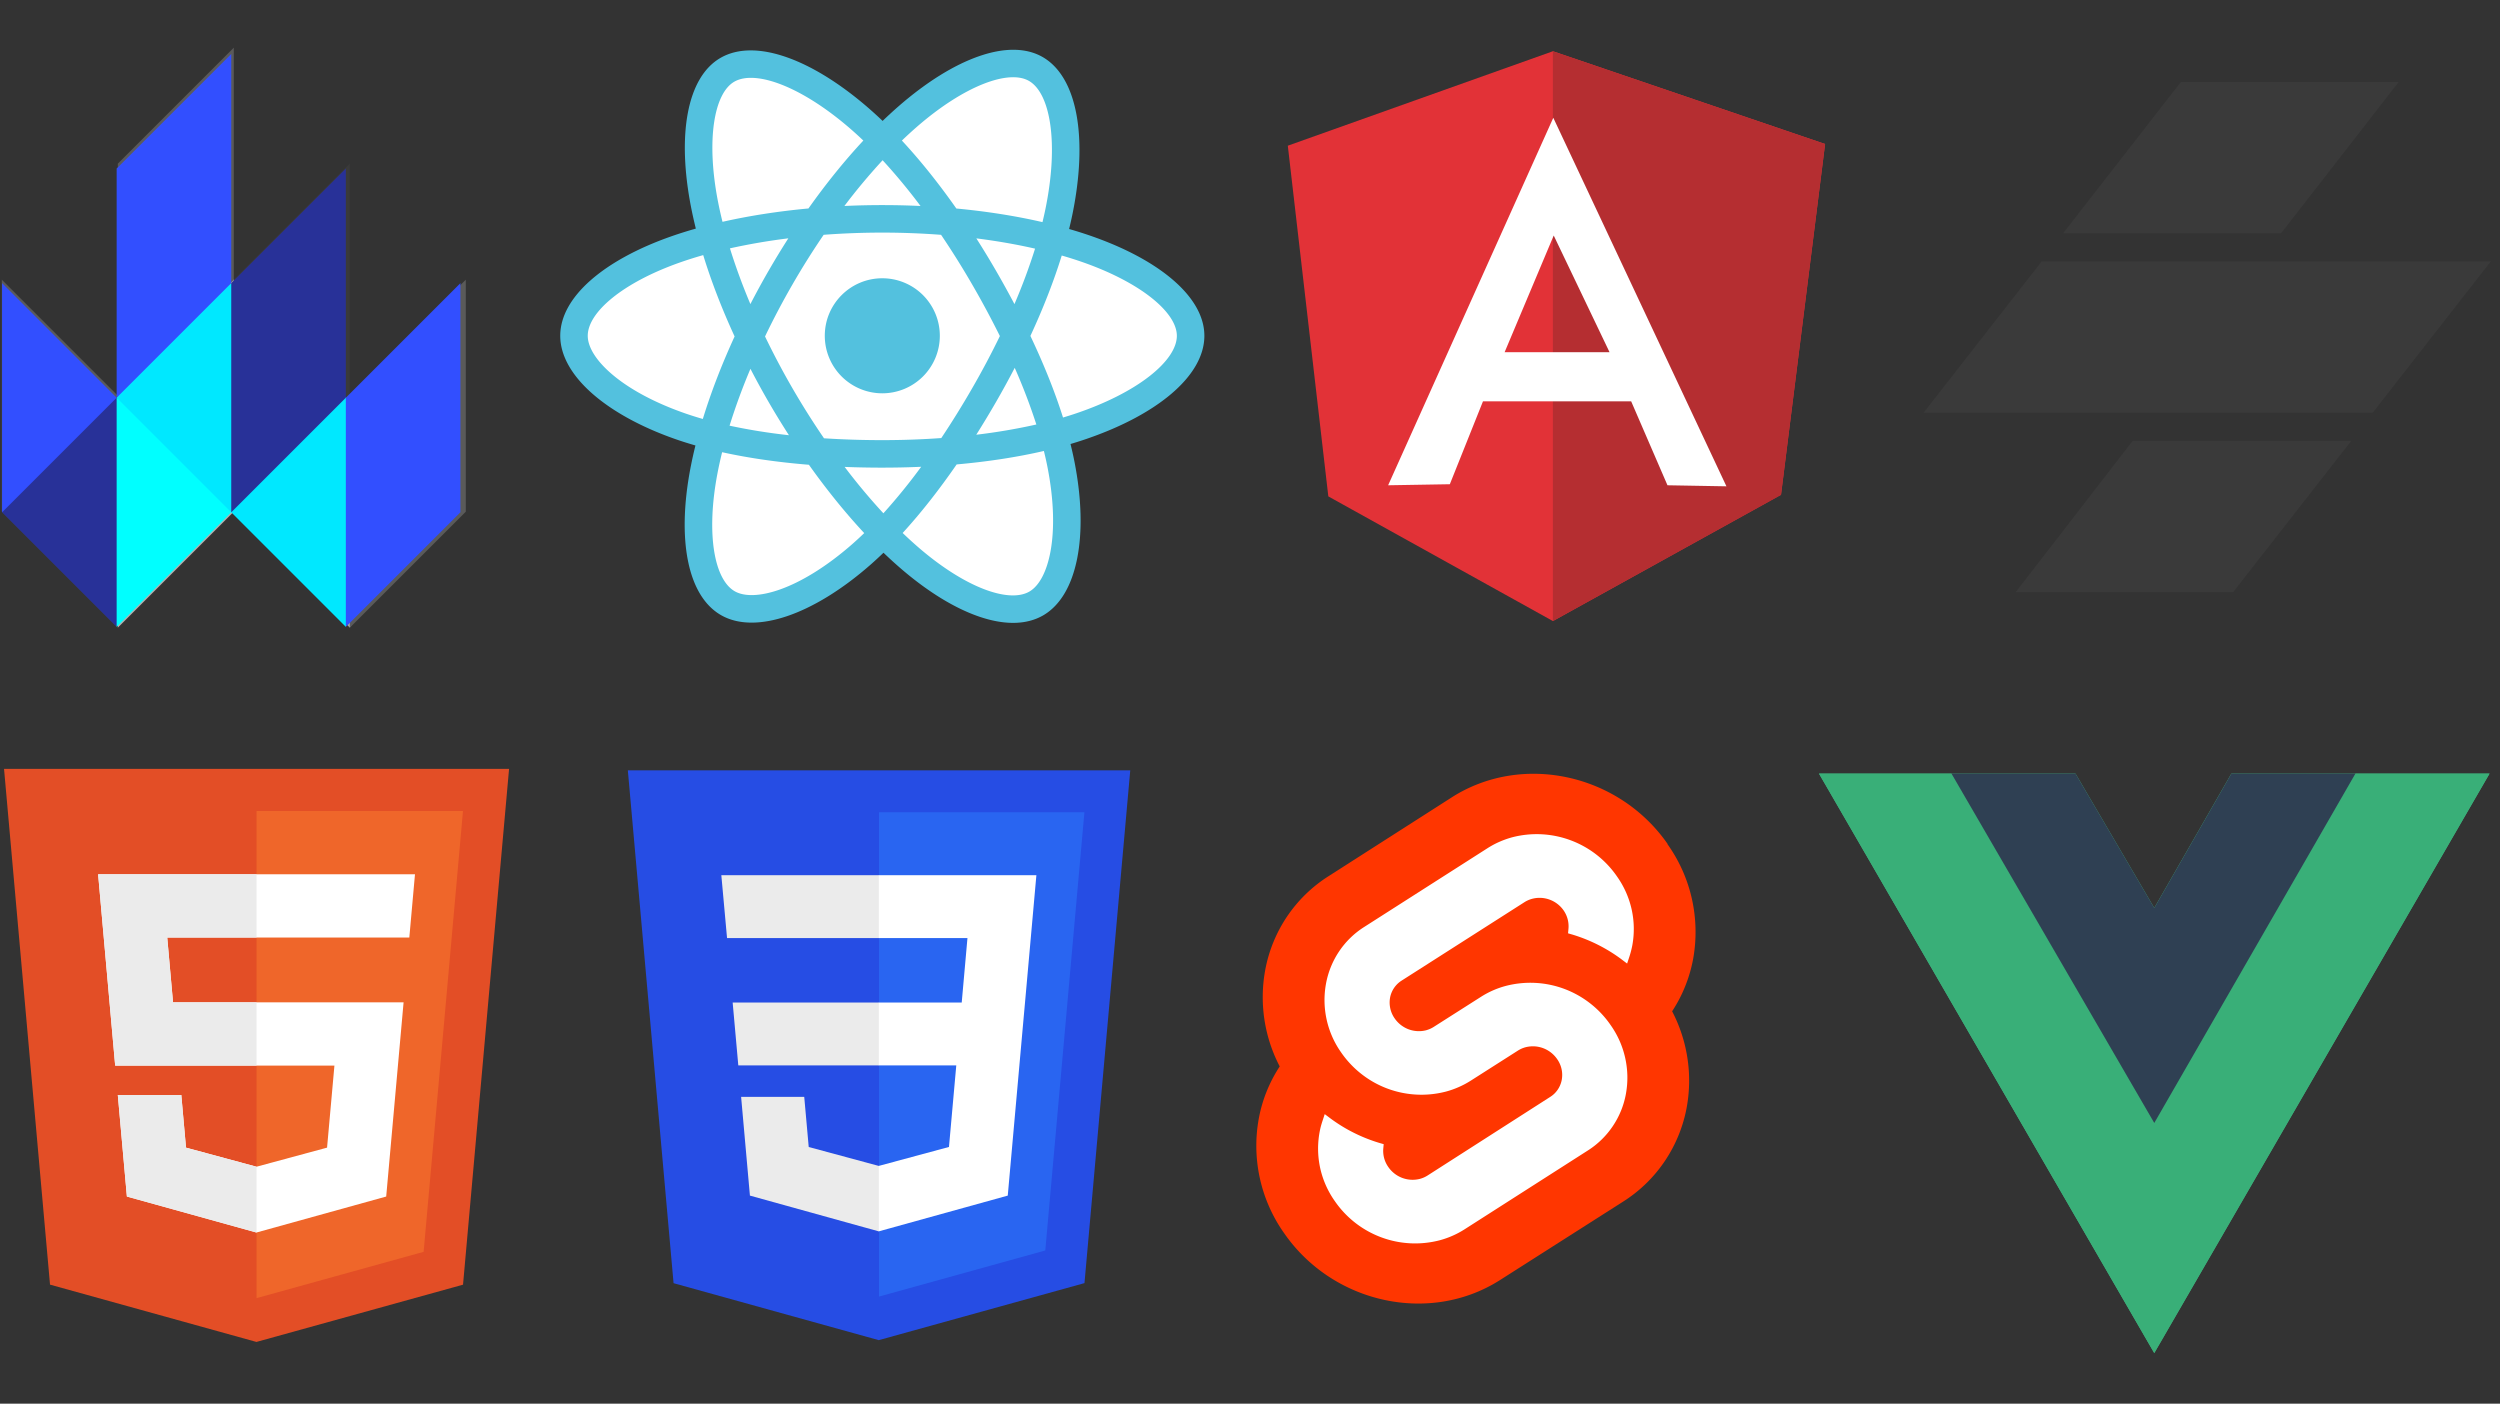 <svg xmlns="http://www.w3.org/2000/svg" width="301" height="169" fill="none" viewBox="0 0 301 169"><rect x="0" y="0" width="301" height="169" fill="#333333" stroke="none"/><path fill="#A5A5A5" d="m14.184 47.64 6.983-20.95 31.424 31.425-10.475 17.458L28.15 61.606h-6.983"/><path fill="#3A3A3A" d="M28.15 61.607V33.674l13.966-13.966V47.64zm-27.932 0 13.966 13.966 6.983-13.966-6.983-13.967H7.2"/><path fill="#5A5A5A" d="M14.184 47.64V19.708L28.15 5.742v27.932zm27.932 27.933V47.64l13.966-13.966v27.933zM.218 61.607V33.674L14.184 47.64"/><path fill="#B2B2B2" d="M14.184 75.573V47.64L28.15 61.606"/><g clip-path="url(#a)"><path fill="#00E8FF" d="m14.045 47.884 5.589-9.642 8.242-4.12 13.791 13.79 2.335 13.313-2.364 14.252-13.796-13.796-8.208-5.522z"/><path fill="#283198" d="M27.842 61.68V34.088l13.796-13.796v27.593zm-27.594 0 13.797 13.797 1.984-13.064-1.984-14.529-8.093 5.111z"/><path fill="#324FFF" d="M14.045 47.884V20.291L27.842 6.494v27.593zm27.593 27.593V47.884l13.797-13.797v27.594zM.248 61.681V34.087l13.797 13.797z"/><path fill="#0FF" d="M14.045 75.477V47.884l13.797 13.797z"/></g><path fill="#53C1DE" d="M131.218 28.358a52 52 0 0 0-2.497-.786 47 47 0 0 0 .386-1.703c1.89-9.173.654-16.564-3.565-18.997-4.046-2.333-10.663.1-17.345 5.915a52 52 0 0 0-1.931 1.772q-.644-.616-1.285-1.187c-7.003-6.218-14.023-8.839-18.238-6.398-4.042 2.34-5.24 9.287-3.538 17.98q.247 1.261.573 2.57-1.491.422-2.87.902c-8.21 2.863-13.454 7.35-13.454 12.003 0 4.806 5.629 9.627 14.18 12.55q1.014.345 2.098.656a51 51 0 0 0-.61 2.768c-1.621 8.543-.355 15.326 3.676 17.651 4.164 2.401 11.152-.067 17.957-6.015q.807-.707 1.618-1.491a51 51 0 0 0 2.097 1.912c6.591 5.672 13.1 7.963 17.128 5.631 4.159-2.408 5.511-9.695 3.756-18.56a44 44 0 0 0-.465-2.073q.737-.217 1.442-.451c8.891-2.946 14.675-7.708 14.675-12.578 0-4.67-5.412-9.187-13.788-12.07"/><path fill="#fff" d="M129.289 49.862q-.637.21-1.302.408c-.982-3.107-2.306-6.411-3.927-9.825 1.546-3.332 2.82-6.594 3.774-9.681q1.19.344 2.305.727c7.177 2.47 11.554 6.123 11.554 8.938 0 2.998-4.727 6.89-12.404 9.433m-3.185 6.312c.776 3.92.887 7.465.373 10.235-.462 2.49-1.391 4.15-2.539 4.815-2.444 1.414-7.671-.424-13.308-5.275a48 48 0 0 1-1.95-1.778c2.185-2.39 4.369-5.168 6.501-8.254 3.749-.333 7.291-.877 10.503-1.62q.238.959.42 1.877m-32.21 14.805c-2.389.844-4.29.868-5.44.205-2.447-1.411-3.463-6.857-2.076-14.163q.239-1.256.566-2.575c3.177.703 6.693 1.208 10.45 1.513 2.147 3.02 4.394 5.795 6.658 8.225q-.742.717-1.477 1.36c-3.01 2.63-6.025 4.497-8.682 5.435M82.705 49.844c-3.781-1.293-6.904-2.973-9.045-4.806-1.923-1.647-2.895-3.282-2.895-4.61 0-2.823 4.21-6.425 11.233-8.873a48 48 0 0 1 2.669-.84c.97 3.156 2.243 6.457 3.78 9.794-1.556 3.387-2.848 6.74-3.827 9.934q-.991-.284-1.915-.6m3.75-25.526C85 16.87 85.966 11.251 88.402 9.841c2.595-1.502 8.332.64 14.379 6.009q.58.515 1.164 1.074c-2.254 2.42-4.48 5.174-6.607 8.175-3.647.338-7.139.881-10.349 1.609q-.303-1.219-.533-2.39m33.453 8.26a105 105 0 0 0-2.358-3.878c2.474.313 4.845.728 7.071 1.236a71 71 0 0 1-2.482 6.678 116 116 0 0 0-2.231-4.035m-13.642-13.287a71 71 0 0 1 4.564 5.51 98 98 0 0 0-9.166-.002 73 73 0 0 1 4.602-5.508m-13.73 13.31a98 98 0 0 0-2.189 4.01 73 73 0 0 1-2.464-6.71 75 75 0 0 1 7.031-1.207 98 98 0 0 0-2.377 3.908M94.987 52.4a71 71 0 0 1-7.148-1.148 74 74 0 0 1 2.514-6.847 97 97 0 0 0 4.634 7.995m11.373 9.4a74 74 0 0 1-4.666-5.583q2.227.087 4.537.088 2.373-.001 4.681-.104a71 71 0 0 1-4.552 5.6m15.813-17.514a71 71 0 0 1 2.604 6.822 71 71 0 0 1-7.234 1.233 116 116 0 0 0 2.38-3.946q1.185-2.056 2.25-4.11m-5.12 2.454a108 108 0 0 1-3.72 6.002c-2.301.165-4.679.25-7.102.25-2.413 0-4.761-.075-7.022-.222a94 94 0 0 1-7.099-12.26 94 94 0 0 1 3.299-6.253 93 93 0 0 1 3.76-5.986 94 94 0 0 1 14.137.002 100 100 0 0 1 3.737 5.967 109 109 0 0 1 3.343 6.222 100 100 0 0 1-3.333 6.278m6.835-36.997c2.597 1.498 3.607 7.538 1.975 15.458q-.157.759-.348 1.542c-3.218-.742-6.712-1.295-10.37-1.638-2.131-3.035-4.339-5.793-6.556-8.182a49 49 0 0 1 1.784-1.636c5.725-4.982 11.077-6.95 13.515-5.544"/><path fill="#53C1DE" d="M106.23 33.504a6.925 6.925 0 1 1-6.925 6.925c0-3.825 3.1-6.925 6.925-6.925"/><path fill="#E23237" d="M155.052 17.542 186.967 6.17l32.774 11.169-5.307 42.224-27.467 15.212-27.038-15.01z"/><path fill="#B52E31" d="M219.741 17.34 186.967 6.17v68.606l27.467-15.187z"/><path fill="#fff" d="m187.017 14.181-19.886 44.246 7.429-.126 3.992-9.982h17.84l4.372 10.108 7.1.126zm.051 14.176 6.722 14.05h-12.635z"/><g fill="#3A3A3A" clip-path="url(#b)"><path d="M256.786 53.062h26.32l-14.227 18.22H242.7zm43.109-21.593h-54.072l-14.22 18.22h54.072zM262.574 9.876h26.223l-14.161 18.22h-26.245z"/></g><path fill="#E34E26" d="M6.023 154.67.486 92.57h60.806l-5.543 62.105-24.874 6.895z"/><path fill="#EF662A" d="M30.89 97.646v58.649l20.114-5.575 4.739-53.074z"/><path fill="#fff" d="m11.814 105.263 2.053 23.033h26.398l-.886 9.879-8.5 2.298-8.483-2.295-.567-6.343h-7.645l1.093 12.228 15.6 4.333 15.622-4.333 2.094-23.383h-27.76l-.697-7.799h29.147l.682-7.618z"/><path fill="#EBEBEB" d="M30.89 105.263H11.813l2.053 23.033h17.022v-7.616H20.833l-.697-7.799h10.753zm0 35.206-.01.004-8.484-2.295-.567-6.343h-7.645l1.093 12.228 15.6 4.333.012-.004z"/><g clip-path="url(#c)"><path fill="#264DE4" d="m105.8 161.354-24.703-6.858-5.505-61.744h60.49l-5.511 61.735z"/><path fill="#2965F1" d="m125.853 150.556 4.71-52.756h-24.726v58.305z"/><path fill="#EBEBEB" d="m88.212 120.701.679 7.572h16.946v-7.572zm-1.364-15.328.689 7.573h18.3v-7.573zm18.989 34.995-.033.009-8.434-2.278-.54-6.039h-7.6l1.06 11.89 15.512 4.306.035-.009z"/><path fill="#fff" d="m123.413 120.701 1.368-15.328h-18.97v7.573h10.671l-.69 7.755h-9.981v7.572h9.325l-.879 9.821-8.446 2.28v7.879l15.524-4.303.114-1.279 1.78-19.937z"/></g><g clip-path="url(#d)"><path fill="#FF3600" d="M200.774 101.603c-5.902-8.477-17.558-10.99-25.985-5.6l-14.798 9.468a17 17 0 0 0-6.69 8.002 17 17 0 0 0-.982 3.393 18 18 0 0 0-.283 2.953 18 18 0 0 0 .891 5.846c.308.941.693 1.855 1.151 2.732a17.4 17.4 0 0 0-1.591 3.055 17 17 0 0 0-.945 3.315 18.22 18.22 0 0 0 3.092 13.742c5.902 8.477 17.557 10.989 25.984 5.6l14.798-9.429a17 17 0 0 0 5.029-4.889 17.1 17.1 0 0 0 2.643-6.506 17.9 17.9 0 0 0 .075-5.91 18 18 0 0 0-1.839-5.615q.472-.722.873-1.488a17.3 17.3 0 0 0 1.669-4.881 18.3 18.3 0 0 0-.166-7.185 18.2 18.2 0 0 0-2.926-6.557"/><path fill="#fff" d="M173.342 149.329a11.7 11.7 0 0 1-7.046-.359 11.75 11.75 0 0 1-5.574-4.341 11 11 0 0 1-1.76-3.942 11 11 0 0 1-.026-4.667 8 8 0 0 1 .176-.687q.05-.17.106-.338l.279-.855.76.57q.654.479 1.346.902t1.418.784q.724.363 1.478.662.752.3 1.529.535l.567.165-.051.57a3.36 3.36 0 0 0 .323 1.693q.126.263.295.5a3.55 3.55 0 0 0 3.802 1.413 3.3 3.3 0 0 0 .908-.399l14.776-9.469q.272-.172.504-.396a3.12 3.12 0 0 0 .887-1.677q.055-.324.048-.653a3.2 3.2 0 0 0-.082-.65 3.3 3.3 0 0 0-.534-1.187 3.57 3.57 0 0 0-1.679-1.305 3.6 3.6 0 0 0-1.053-.218 3.6 3.6 0 0 0-1.07.11q-.12.032-.238.074a3 3 0 0 0-.454.2 3 3 0 0 0-.216.125l-5.674 3.618q-.347.22-.71.415a11 11 0 0 1-1.506.663q-.388.137-.786.243a11.7 11.7 0 0 1-10.145-2.1 11.8 11.8 0 0 1-2.452-2.594 10.9 10.9 0 0 1-1.753-3.943 10.9 10.9 0 0 1-.091-4.318c.251-1.404.79-2.741 1.584-3.924a10.2 10.2 0 0 1 3.029-2.947l14.822-9.468q.346-.22.706-.416a11 11 0 0 1 1.497-.662q.386-.137.782-.245a11.7 11.7 0 0 1 3.548-.364 11.75 11.75 0 0 1 6.613 2.464 11.8 11.8 0 0 1 2.453 2.601 11 11 0 0 1 1.763 3.941 10.9 10.9 0 0 1 .098 4.32 8 8 0 0 1-.072.35 8 8 0 0 1-.083.347q-.043.174-.093.345a10 10 0 0 1-.104.342l-.283.855-.755-.57a19.2 19.2 0 0 0-5.788-2.905l-.568-.165.052-.57a3.35 3.35 0 0 0-.602-2.211 3.53 3.53 0 0 0-1.676-1.278 3.5 3.5 0 0 0-2.34-.022 3.3 3.3 0 0 0-.672.325l-14.804 9.453a3.1 3.1 0 0 0-1.211 1.452 3 3 0 0 0-.179.615 3.35 3.35 0 0 0 .242 1.927q.135.3.326.569a3.56 3.56 0 0 0 1.667 1.297 3.55 3.55 0 0 0 2.106.116 4 4 0 0 0 .469-.166q.114-.05.223-.109.111-.057.216-.124l5.674-3.612a10.6 10.6 0 0 1 3.008-1.328 11.8 11.8 0 0 1 3.549-.366 11.7 11.7 0 0 1 6.611 2.462 11.7 11.7 0 0 1 2.455 2.599q.63.888 1.076 1.883a11 11 0 0 1 .95 4.213c.017.726-.04 1.451-.166 2.165a10.2 10.2 0 0 1-1.585 3.924 10.2 10.2 0 0 1-3.028 2.947l-14.805 9.468q-.349.223-.711.418a10.8 10.8 0 0 1-2.296.91"/></g><path fill="#41B883" d="M283.593 93.14h16.147l-40.367 69.768-40.368-69.767h30.881l9.487 16.178 9.284-16.178z"/><path fill="#39AF78" d="m219.005 93.14 40.368 69.768 40.367-69.767h-16.147L259.373 135 234.95 93.14z"/><path fill="#2F4053" d="m234.953 93.14 24.422 42.063 24.22-42.062h-14.936l-9.284 16.178-9.487-16.178z"/><defs><clipPath id="a"><path fill="#fff" d="M.248 6.494h55.257v69H.248z"/></clipPath><clipPath id="b"><path fill="#fff" d="M230.027 9.876h70.919v61.405h-70.919z"/></clipPath><clipPath id="c"><path fill="#fff" d="M75.487 92.57h60.7v69h-60.7z"/></clipPath><clipPath id="d"><path fill="#fff" d="M150.486 92.57h54v65h-54z"/></clipPath></defs></svg>